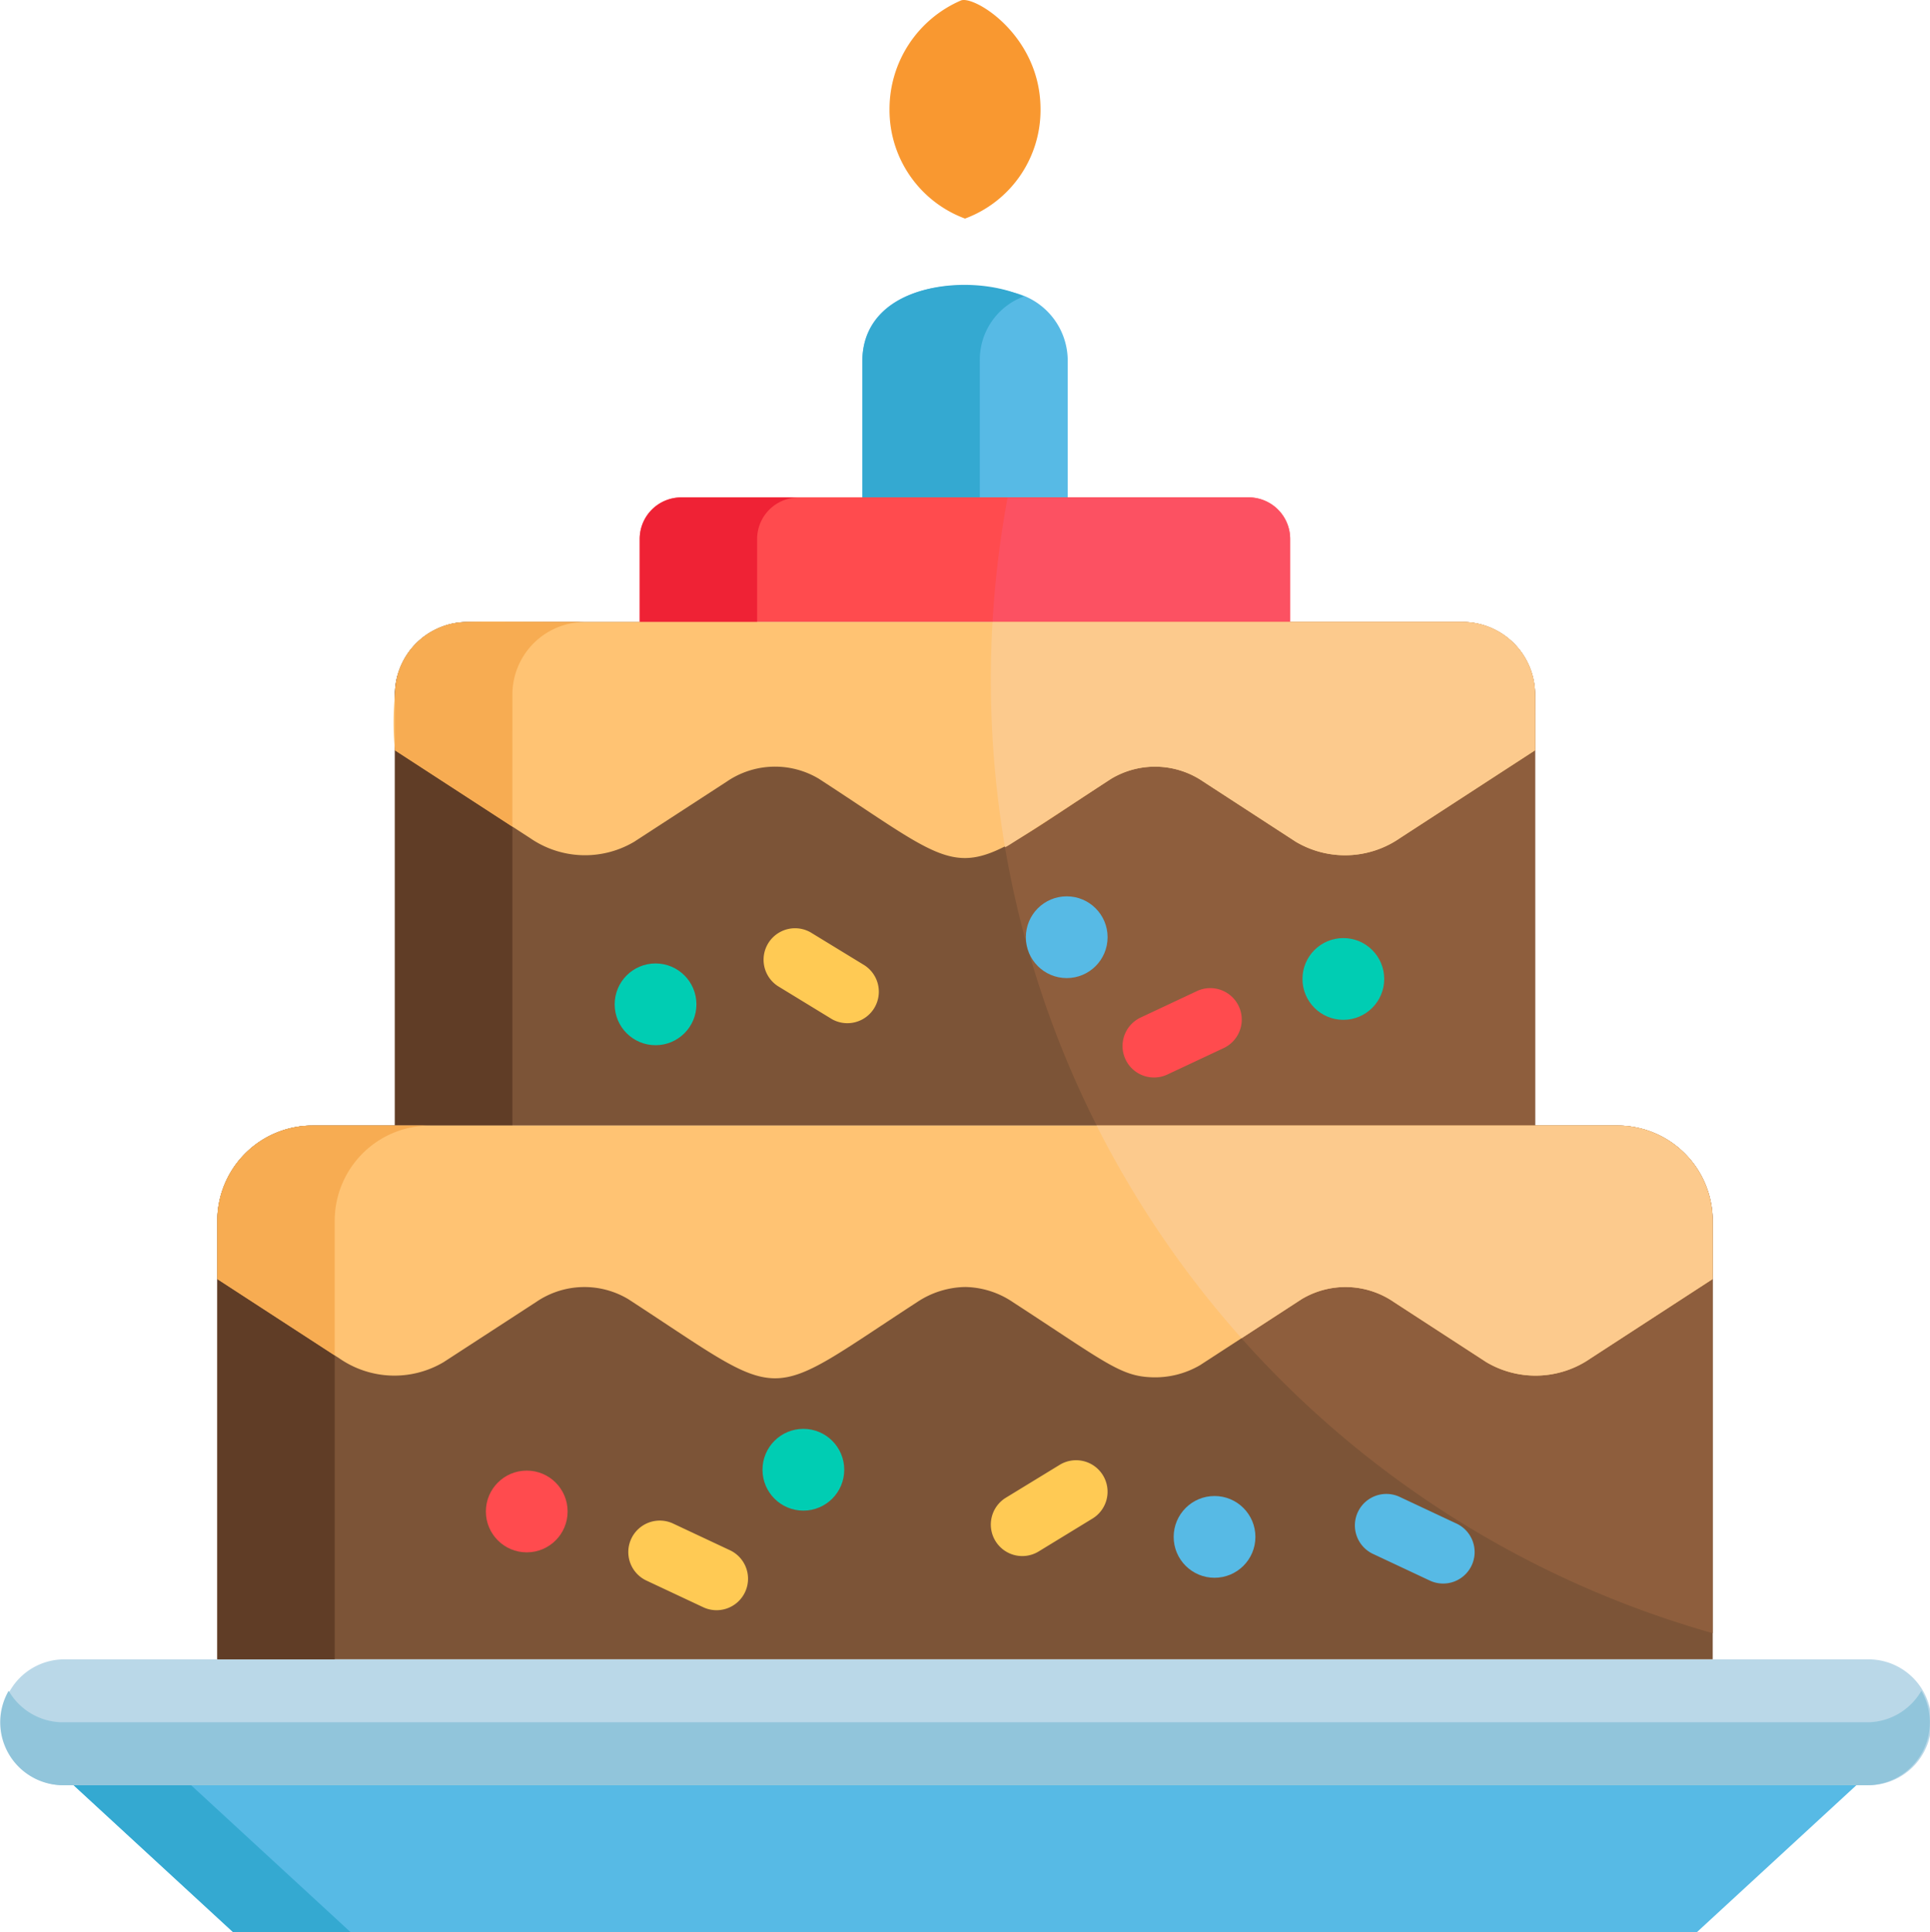 <svg xmlns="http://www.w3.org/2000/svg" width="60.401" height="60.454" viewBox="0 0 60.401 60.454">
  <g id="Birthday" transform="translate(-0.223 0)">
    <path id="Path_6400" data-name="Path 6400" d="M18.539,471.966l5.132,4.727H69.484l5.132-4.727" transform="translate(-16.154 -416.24)" fill="#57bae5"/>
    <path id="Path_6401" data-name="Path 6401" d="M18.539,471.966l5.132,4.727h3.676l-5.132-4.727Z" transform="translate(-16.154 -416.24)" fill="#34a9d1"/>
    <path id="Path_6402" data-name="Path 6402" d="M233.565,75.88c-2.177-.617-4.774-.03-4.774,2.145v4.389h6.427V78.025A2.191,2.191,0,0,0,233.565,75.88Z" transform="translate(-201.58 -66.717)" fill="#57bae5"/>
    <path id="Path_6403" data-name="Path 6403" d="M233.844,75.859c-1.7-.771-5.052-.41-5.052,2.032V82.28h3.676V77.891A2.111,2.111,0,0,1,233.844,75.859Z" transform="translate(-201.581 -66.583)" fill="#34a9d1"/>
    <path id="Path_6404" data-name="Path 6404" d="M140.589,171.947V167.1a2.272,2.272,0,0,0-2.272-2.272H107.18a2.272,2.272,0,0,0-2.272,2.272v13.484H140.59v-5.439" transform="translate(-92.325 -145.364)" fill="#7c5437"/>
    <path id="Path_6405" data-name="Path 6405" d="M277.616,164.825H262.909a30.888,30.888,0,0,0,3.26,15.756h13.719V167.1A2.272,2.272,0,0,0,277.616,164.825Z" transform="translate(-231.624 -145.364)" fill="#8e5e3d"/>
    <path id="Path_6406" data-name="Path 6406" d="M190.182,135.73v-2.6a1.3,1.3,0,0,0-1.3-1.3H171.128a1.3,1.3,0,0,0-1.3,1.3v2.6Z" transform="translate(-149.583 -116.269)" fill="#ff4b4e"/>
    <path id="Path_6407" data-name="Path 6407" d="M271.317,131.835H263.77a31.105,31.105,0,0,0-.471,3.9h9.314v-2.6A1.3,1.3,0,0,0,271.317,131.835Z" transform="translate(-232.014 -116.269)" fill="#fc5162"/>
    <path id="Path_6408" data-name="Path 6408" d="M110.856,164.825h-3.677a2.272,2.272,0,0,0-2.272,2.272v13.484h3.676V167.1A2.272,2.272,0,0,1,110.856,164.825Z" transform="translate(-92.324 -145.364)" fill="#603d26"/>
    <path id="Path_6409" data-name="Path 6409" d="M174.8,131.835h-3.676a1.3,1.3,0,0,0-1.3,1.3v2.6h3.676v-2.6A1.3,1.3,0,0,1,174.8,131.835Z" transform="translate(-149.582 -116.269)" fill="#ef2235"/>
    <path id="Path_6410" data-name="Path 6410" d="M238.227.016a3.7,3.7,0,0,0-2.233,3.4,3.621,3.621,0,0,0,2.363,3.423,3.618,3.618,0,0,0,2.363-3.423C240.72,1.1,238.629-.158,238.227.016Z" transform="translate(-207.933 0)" fill="#f99830"/>
    <path id="Path_6411" data-name="Path 6411" d="M138.3,164.825H107.162a2.273,2.273,0,0,0-2.178,1.623,8.469,8.469,0,0,0-.094,2.391l4.228,2.747a3.021,3.021,0,0,0,3.26.115l2.893-1.88h0a2.673,2.673,0,0,1,2.883-.092c5.084,3.3,4.045,3.318,9.153,0a2.673,2.673,0,0,1,2.883.092h0l2.893,1.88a3.021,3.021,0,0,0,3.26-.115l4.228-2.747V167.1A2.272,2.272,0,0,0,138.3,164.825Z" transform="translate(-92.306 -145.364)" fill="#ffc373"/>
    <path id="Path_6412" data-name="Path 6412" d="M277.613,164.825H262.906a31.084,31.084,0,0,0,.391,7.049c.147-.074-.127.1,3.324-2.144a2.673,2.673,0,0,1,2.883.092h0l2.893,1.88a3.021,3.021,0,0,0,3.26-.115l4.228-2.747c0-1.913,0-1.817-.012-1.974A2.272,2.272,0,0,0,277.613,164.825Z" transform="translate(-231.621 -145.364)" fill="#fcca8d"/>
    <path id="Path_6413" data-name="Path 6413" d="M108.583,167.019a2.272,2.272,0,0,1,2.272-2.272c-3.708,0-3.928-.072-4.52.164a2.273,2.273,0,0,0-1.429,2.109v1.742l3.676,2.389Z" transform="translate(-92.324 -145.286)" fill="#f7ac52"/>
    <path id="Path_6414" data-name="Path 6414" d="M104.626,306.616V301.25a2.98,2.98,0,0,0-2.981-2.981H60.806a2.98,2.98,0,0,0-2.98,2.981V314.97h46.8v-5.2" transform="translate(-50.802 -263.052)" fill="#7c5437"/>
    <path id="Path_6415" data-name="Path 6415" d="M307.21,298.269h-16.3a31.062,31.062,0,0,0,19.279,15.882v-12.9A2.981,2.981,0,0,0,307.21,298.269Z" transform="translate(-256.367 -263.052)" fill="#8e5e3d"/>
    <path id="Path_6416" data-name="Path 6416" d="M58.668,439.717H2.208a1.97,1.97,0,0,0,0,3.939h56.46a1.97,1.97,0,1,0,0-3.939Z" transform="translate(-0.014 -387.798)" fill="#bad8e8"/>
    <path id="Path_6417" data-name="Path 6417" d="M58.654,449.042H2.194a1.967,1.967,0,0,1-1.7-.985,1.969,1.969,0,0,0,1.7,2.954h56.46a1.967,1.967,0,0,0,1.7-2.954A1.967,1.967,0,0,1,58.654,449.042Z" transform="translate(0 -395.154)" fill="#91c5db"/>
    <path id="Path_6418" data-name="Path 6418" d="M64.483,298.269H60.806a2.98,2.98,0,0,0-2.98,2.981V314.97H61.5V301.25A2.98,2.98,0,0,1,64.483,298.269Z" transform="translate(-50.802 -263.052)" fill="#603d26"/>
    <path id="Path_6419" data-name="Path 6419" d="M57.826,301.25v1.822l3.823,2.484a3.021,3.021,0,0,0,3.26.115l2.893-1.88h0a2.673,2.673,0,0,1,2.883-.092c5.059,3.287,4.125,3.289,9.045.092a2.793,2.793,0,0,1,1.5-.471,2.739,2.739,0,0,1,1.489.471h0c2.884,1.874,3.365,2.323,4.353,2.354a2.788,2.788,0,0,0,1.51-.379l3.182-2.067a2.673,2.673,0,0,1,2.883.092h0l2.893,1.88a3.021,3.021,0,0,0,3.26-.115l3.823-2.484v-1.822a2.98,2.98,0,0,0-2.981-2.981H60.806A2.98,2.98,0,0,0,57.826,301.25Z" transform="translate(-50.802 -263.052)" fill="#ffc373"/>
    <path id="Path_6420" data-name="Path 6420" d="M307.21,298.269h-16.3a31.031,31.031,0,0,0,4.535,6.655l1.884-1.225a2.673,2.673,0,0,1,2.883.092h0l2.893,1.88a3.021,3.021,0,0,0,3.26-.115l3.823-2.484V301.25A2.98,2.98,0,0,0,307.21,298.269Z" transform="translate(-256.367 -263.052)" fill="#fcca8d"/>
    <path id="Path_6421" data-name="Path 6421" d="M61.5,301.25a2.98,2.98,0,0,1,2.98-2.981H60.806a2.98,2.98,0,0,0-2.98,2.981v1.822L61.5,305.46Z" transform="translate(-50.802 -263.052)" fill="#f7ac52"/>
    <circle id="Ellipse_397" data-name="Ellipse 397" cx="1.279" cy="1.279" r="1.279" transform="translate(19.46 30.145)" fill="#00cdb3"/>
    <circle id="Ellipse_398" data-name="Ellipse 398" cx="1.279" cy="1.279" r="1.279" transform="translate(32.328 28.045)" fill="#57bae5"/>
    <circle id="Ellipse_399" data-name="Ellipse 399" cx="1.279" cy="1.279" r="1.279" transform="translate(40.985 29.351)" fill="#00cdb3"/>
    <path id="Path_6422" data-name="Path 6422" d="M297.851,264a.985.985,0,0,1,.473-1.31l1.777-.834a.985.985,0,0,1,.837,1.783l-1.777.834A.985.985,0,0,1,297.851,264Z" transform="translate(-262.404 -230.853)" fill="#ff4b4e"/>
    <path id="Path_6423" data-name="Path 6423" d="M204.553,248.706l-1.675-1.023A.985.985,0,0,1,203.9,246l1.675,1.023a.985.985,0,0,1-1.027,1.681Z" transform="translate(-178.311 -216.829)" fill="#ffca54"/>
    <circle id="Ellipse_400" data-name="Ellipse 400" cx="1.279" cy="1.279" r="1.279" transform="translate(36.954 46.808)" fill="#57bae5"/>
    <circle id="Ellipse_401" data-name="Ellipse 401" cx="1.279" cy="1.279" r="1.279" transform="translate(24.086 44.707)" fill="#00cdb3"/>
    <circle id="Ellipse_402" data-name="Ellipse 402" cx="1.279" cy="1.279" r="1.279" transform="translate(15.429 46.013)" fill="#ff4b4e"/>
    <path id="Path_6424" data-name="Path 6424" d="M168.974,405.591l-1.777-.834a.985.985,0,0,1,.837-1.783l1.777.834a.985.985,0,1,1-.837,1.783Z" transform="translate(-146.76 -355.311)" fill="#ffca54"/>
    <path id="Path_6425" data-name="Path 6425" d="M361.551,398.527l-1.777-.834a.985.985,0,0,1,.837-1.783l1.777.834a.985.985,0,1,1-.837,1.783Z" transform="translate(-316.598 -349.081)" fill="#57bae5"/>
    <path id="Path_6426" data-name="Path 6426" d="M262.991,389.5a.985.985,0,0,1,.327-1.354l1.675-1.023a.985.985,0,1,1,1.027,1.681l-1.675,1.023A.984.984,0,0,1,262.991,389.5Z" transform="translate(-231.615 -341.285)" fill="#ffca54"/>
  </g>
</svg>
